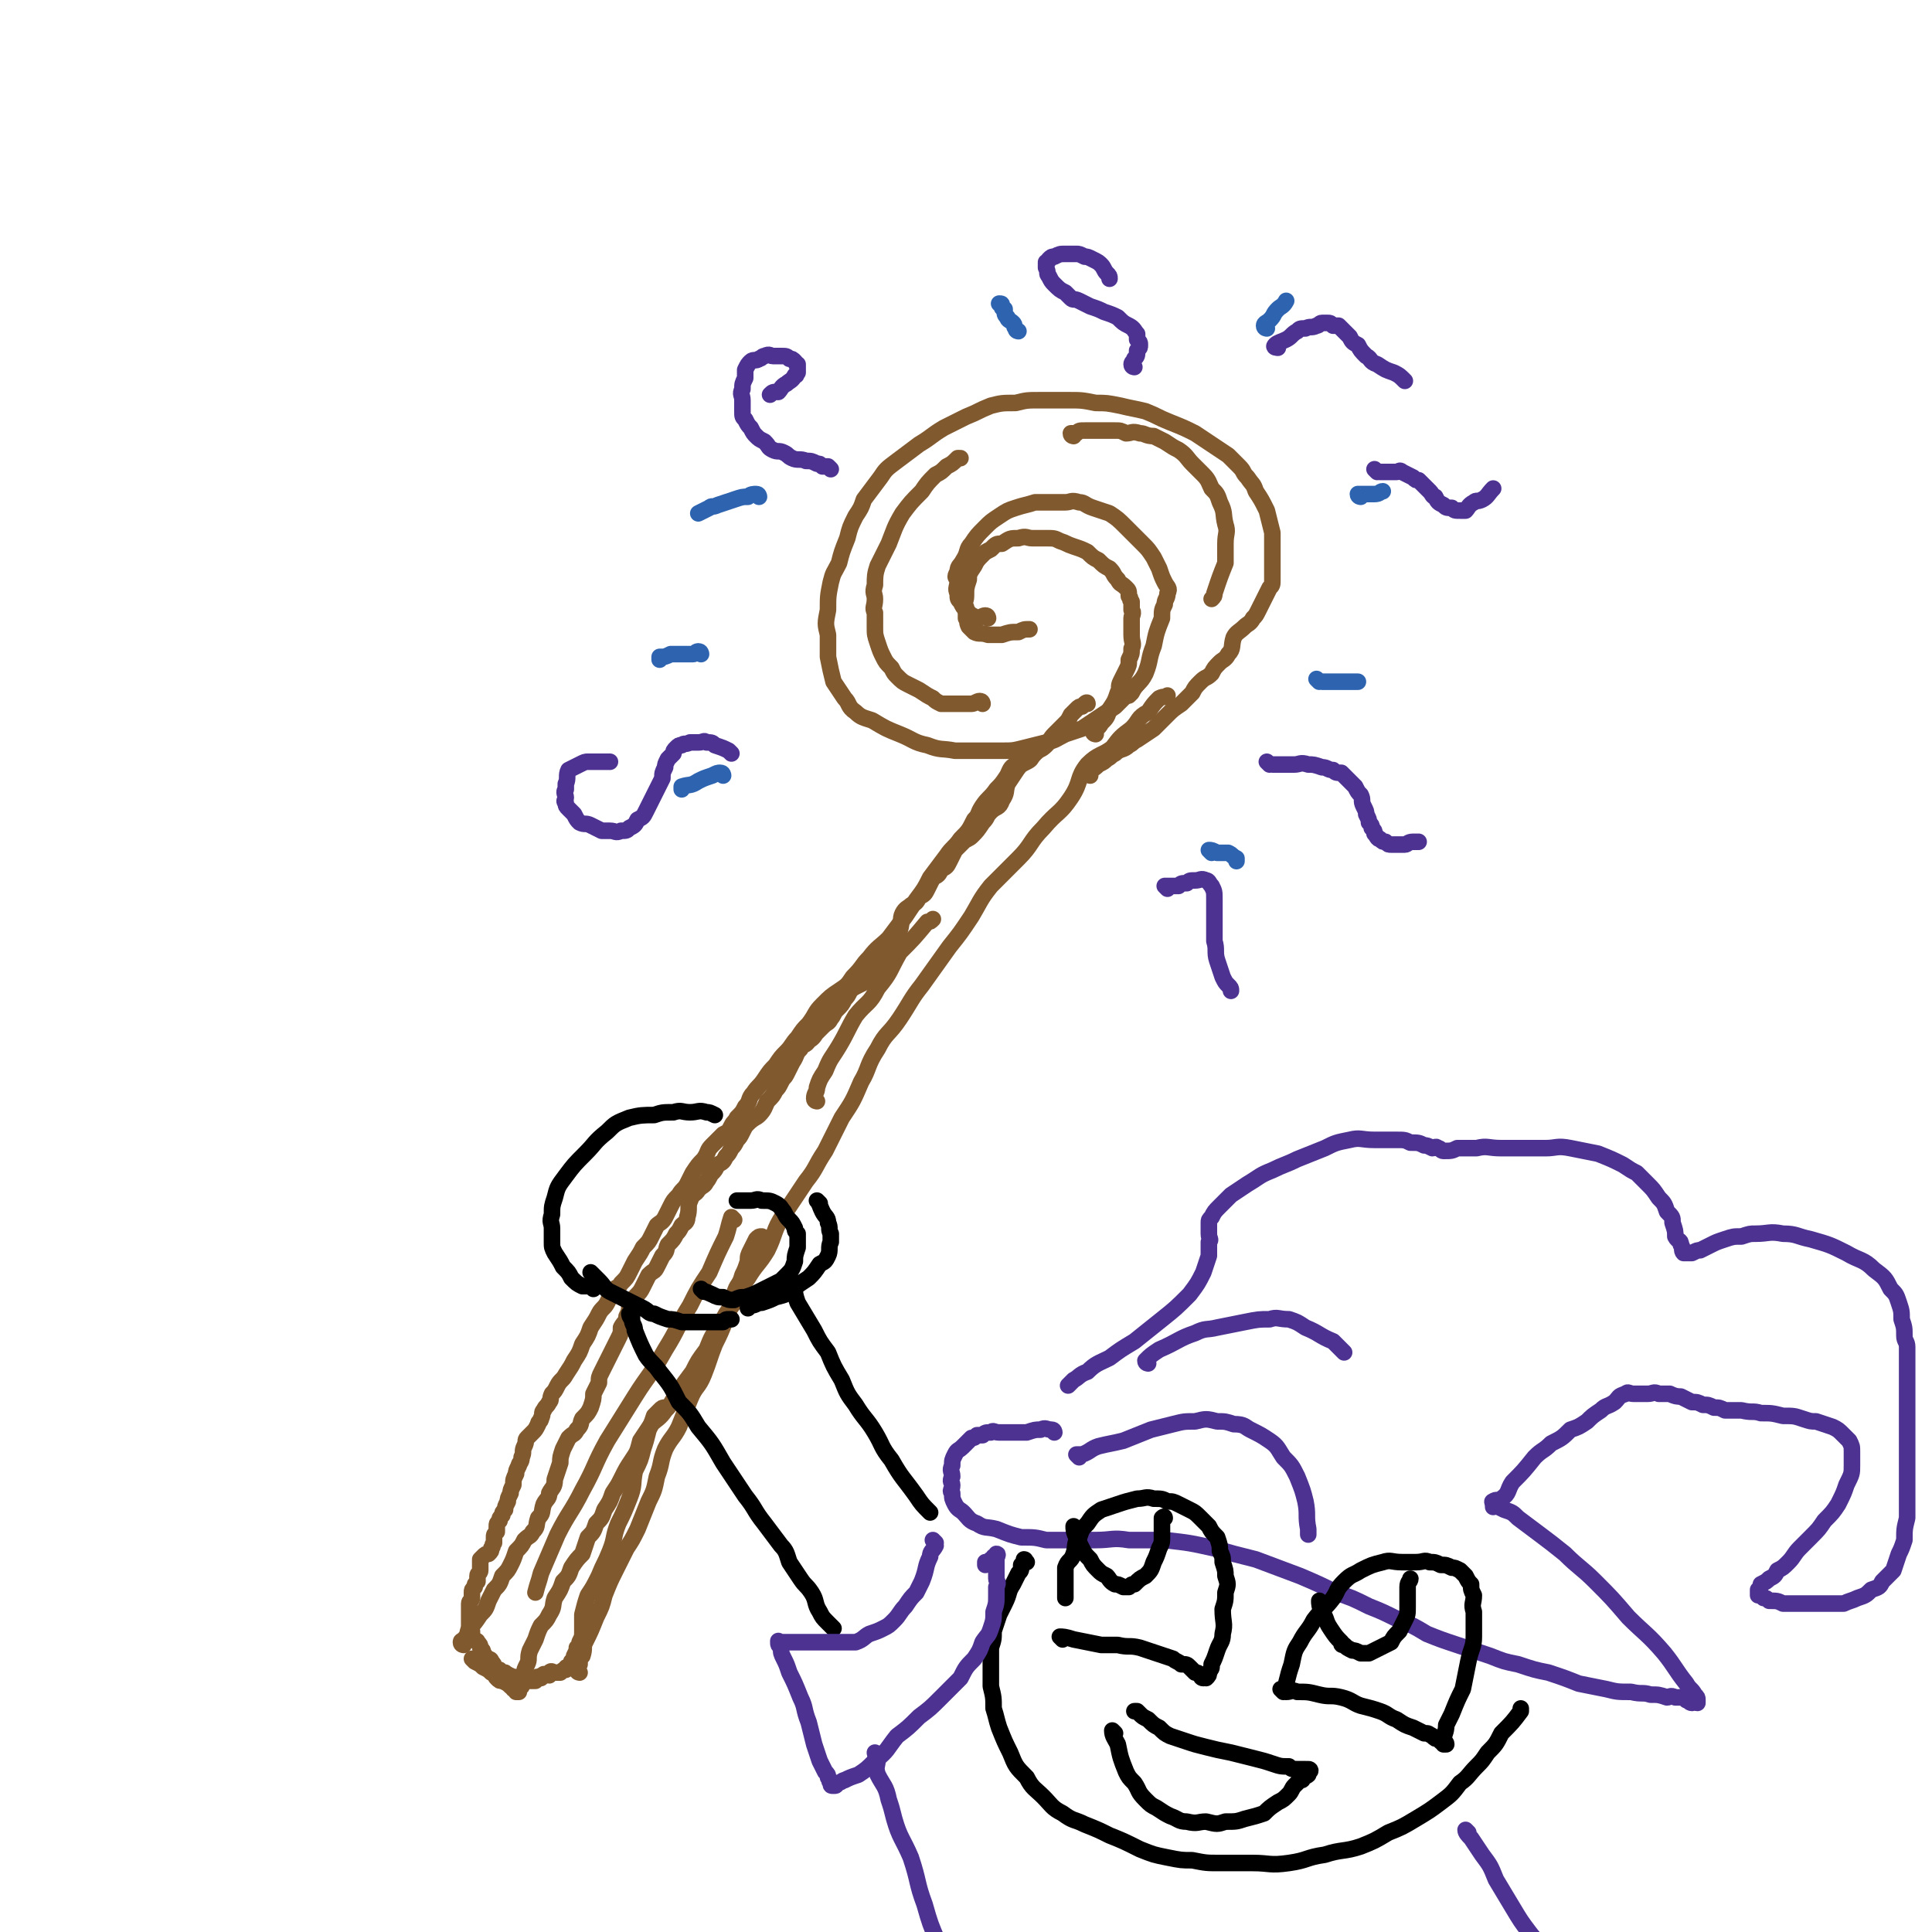 <svg viewBox='0 0 700 700' version='1.1' xmlns='http://www.w3.org/2000/svg' xmlns:xlink='http://www.w3.org/1999/xlink'><g fill='none' stroke='#81592F' stroke-width='6' stroke-linecap='round' stroke-linejoin='round'><path d='M172,602c0,0 -1,-1 -1,-1 0,0 0,0 1,1 2,1 2,1 3,2 2,1 2,1 3,2 2,1 1,1 2,2 1,1 1,1 2,1 2,1 2,1 3,2 1,0 0,0 1,1 0,0 0,0 1,0 0,0 0,1 0,1 0,0 0,0 1,0 0,-1 0,-1 1,-2 0,-1 -1,-1 0,-2 0,-2 0,-2 1,-3 0,-1 0,-1 1,-3 1,-2 0,-2 1,-5 1,-2 1,-2 2,-4 1,-3 1,-3 2,-5 2,-2 2,-2 3,-4 2,-3 1,-3 2,-6 2,-3 2,-3 3,-6 2,-2 2,-2 3,-5 2,-3 2,-3 4,-5 1,-3 1,-3 2,-6 2,-2 2,-2 3,-5 2,-2 2,-2 3,-5 2,-3 2,-3 3,-6 2,-3 2,-3 3,-5 2,-4 2,-4 4,-7 2,-3 2,-3 3,-7 2,-3 2,-3 4,-6 2,-2 3,-2 5,-5 3,-3 2,-3 5,-7 2,-3 2,-3 5,-7 2,-4 2,-4 5,-8 2,-5 2,-5 5,-9 2,-4 2,-4 5,-8 2,-5 2,-5 5,-9 3,-5 4,-5 7,-10 3,-6 2,-7 6,-13 4,-6 4,-6 8,-12 4,-5 3,-5 7,-11 3,-6 3,-6 6,-12 4,-6 4,-6 7,-13 3,-5 2,-6 6,-12 3,-6 4,-5 8,-11 4,-6 4,-7 8,-12 5,-7 5,-7 10,-14 4,-5 4,-5 8,-11 3,-5 3,-6 7,-11 5,-5 5,-5 10,-10 5,-5 4,-6 9,-11 5,-6 6,-5 10,-11 4,-6 2,-7 6,-12 4,-4 5,-3 9,-6 3,-4 3,-4 7,-7 3,-3 2,-4 6,-6 2,-3 2,-3 4,-5 2,-1 2,0 3,-1 '/><path d='M168,596c0,0 -1,0 -1,-1 0,-1 1,0 1,-1 2,-2 1,-2 2,-4 2,-2 2,-2 4,-5 2,-2 2,-2 3,-5 1,-2 1,-2 2,-4 2,-2 2,-2 3,-5 2,-2 2,-2 3,-4 1,-2 1,-2 2,-5 2,-2 2,-2 3,-4 2,-2 2,-1 3,-3 2,-2 1,-2 2,-5 2,-2 1,-2 2,-5 1,-2 2,-2 2,-4 1,-2 2,-2 2,-5 1,-3 1,-3 2,-6 0,-2 0,-2 1,-5 1,-2 1,-2 2,-4 2,-2 2,-1 3,-3 2,-2 1,-2 2,-4 2,-2 2,-2 3,-4 1,-3 1,-3 1,-5 1,-2 1,-2 2,-4 0,-2 0,-2 1,-4 1,-2 1,-2 2,-4 1,-2 1,-2 2,-4 1,-2 1,-2 2,-4 1,-2 1,-2 1,-4 1,-2 2,-2 2,-4 1,-2 1,-2 1,-4 1,-1 1,-1 2,-3 2,-2 2,-2 3,-4 1,-2 1,-2 2,-4 2,-2 2,-1 3,-3 1,-2 1,-2 2,-4 2,-2 1,-2 2,-4 2,-2 2,-2 3,-4 1,-1 1,-1 2,-3 1,-1 2,-1 2,-3 1,-3 0,-4 1,-6 1,-3 2,-2 3,-4 2,-2 2,-1 3,-3 1,-1 1,-2 2,-3 1,-1 1,-1 2,-3 2,-1 2,-1 3,-3 1,-1 1,-1 2,-3 1,-1 1,-1 2,-3 1,-1 1,-1 2,-3 1,-2 1,-2 2,-3 2,-2 3,-2 4,-3 2,-2 2,-3 3,-5 2,-2 2,-2 3,-4 1,-1 1,-1 2,-3 1,-2 1,-1 2,-3 1,-2 1,-2 2,-4 2,-3 1,-3 3,-5 1,-2 2,-1 3,-3 2,-1 2,-2 3,-3 1,-1 1,-1 2,-2 2,-2 2,-1 3,-3 1,-1 1,-2 2,-3 2,-2 2,-2 3,-4 1,-1 1,-1 2,-3 1,-1 1,-1 3,-2 2,-1 2,-1 4,-2 2,-1 1,-2 2,-4 1,-1 1,-1 2,-3 1,-2 1,-1 2,-3 1,-1 0,-2 1,-3 1,-1 1,-1 2,-2 1,-2 1,-2 2,-3 1,-3 0,-4 1,-6 1,-2 2,-2 3,-3 2,-1 2,-1 3,-3 2,-1 2,-1 3,-3 1,-2 1,-2 2,-4 2,-1 2,-1 3,-3 2,-1 2,-1 3,-3 1,-2 1,-2 2,-4 1,-1 1,-1 3,-3 1,-1 2,-1 3,-2 2,-2 2,-2 4,-5 2,-2 1,-2 3,-4 2,-2 3,-1 4,-4 2,-3 1,-3 2,-6 2,-3 2,-3 4,-6 1,-1 1,-1 3,-2 2,-1 1,-1 3,-3 2,-2 2,-1 4,-3 2,-2 1,-2 3,-4 2,-2 2,-2 4,-4 1,-1 1,-1 2,-3 1,-1 1,-1 2,-2 1,-1 1,-1 2,-1 1,-1 1,-1 1,-1 1,-1 1,0 1,0 '/><path d='M395,281c0,0 -1,0 -1,-1 1,-1 2,-1 4,-3 2,-1 2,-1 3,-2 2,-1 1,-1 3,-2 2,-2 3,-1 5,-3 2,-1 1,-1 3,-2 3,-2 3,-2 6,-4 2,-2 2,-2 5,-5 2,-2 2,-2 5,-4 2,-2 2,-2 4,-4 1,-2 1,-2 3,-4 2,-2 2,-1 4,-3 1,-2 1,-2 3,-4 1,-1 2,-1 3,-3 2,-2 1,-3 2,-6 1,-2 2,-2 4,-4 1,-1 2,-1 3,-3 1,-1 1,-1 2,-3 1,-2 1,-2 2,-4 1,-2 1,-2 2,-4 1,-1 1,-1 1,-3 0,-2 0,-2 0,-4 0,-2 0,-2 0,-4 0,-2 0,-2 0,-4 0,-3 0,-3 0,-5 -1,-4 -1,-4 -2,-8 -2,-4 -2,-4 -4,-7 -1,-3 -1,-2 -3,-5 -2,-2 -1,-2 -3,-4 -2,-2 -2,-2 -4,-4 -3,-2 -3,-2 -6,-4 -3,-2 -3,-2 -6,-4 -4,-2 -4,-2 -9,-4 -5,-2 -4,-2 -9,-4 -4,-1 -5,-1 -9,-2 -5,-1 -5,-1 -9,-1 -5,-1 -5,-1 -10,-1 -5,0 -5,0 -10,0 -5,0 -5,0 -9,1 -5,0 -5,0 -9,1 -5,2 -4,2 -9,4 -4,2 -4,2 -8,4 -5,3 -4,3 -9,6 -4,3 -4,3 -8,6 -4,3 -4,3 -6,6 -3,4 -3,4 -6,8 -1,3 -1,3 -3,6 -2,4 -2,4 -3,8 -2,5 -2,5 -3,9 -2,4 -2,3 -3,7 -1,5 -1,5 -1,10 -1,5 -1,5 0,9 0,4 0,4 0,8 1,5 1,5 2,9 2,3 2,3 4,6 2,2 1,3 4,5 2,2 3,2 6,3 5,3 5,3 10,5 5,2 5,3 10,4 5,2 5,1 10,2 4,0 4,0 7,0 5,0 5,0 10,0 4,0 4,0 8,-1 4,-1 4,-1 8,-2 4,-1 3,-1 7,-3 3,-1 3,-1 6,-2 3,-2 3,-2 6,-4 3,-2 3,-2 6,-4 3,-3 3,-3 6,-6 1,-1 1,-1 2,-2 '/><path d='M397,266c0,0 -1,0 -1,-1 1,-1 2,-1 3,-3 2,-2 2,-2 3,-5 2,-3 2,-3 3,-6 1,-2 0,-2 1,-4 1,-2 1,-2 2,-4 1,-2 1,-2 1,-4 1,-2 1,-2 1,-4 1,-2 0,-2 0,-5 0,-2 0,-2 0,-4 0,-1 0,-1 0,-2 0,-1 1,-2 0,-3 0,-1 0,-1 0,-3 -1,-1 0,-1 -1,-2 0,-2 0,-2 -1,-3 -2,-2 -2,-1 -3,-3 -2,-2 -1,-2 -3,-4 -2,-1 -2,-1 -4,-3 -2,-1 -2,-1 -4,-3 -2,-1 -2,-1 -5,-2 -3,-1 -2,-1 -5,-2 -2,-1 -2,-1 -5,-1 -2,0 -2,0 -5,0 -2,0 -2,-1 -5,0 -3,0 -3,0 -6,2 -2,0 -2,0 -4,2 -2,1 -2,1 -3,2 -2,2 -2,2 -3,4 -2,3 -2,3 -2,5 -1,3 -1,3 -1,6 0,2 -1,2 0,4 0,2 0,2 0,4 1,1 0,1 1,3 1,1 1,1 2,2 2,1 2,0 5,1 2,0 2,0 5,0 3,-1 3,-1 6,-1 2,-1 2,-1 4,-1 '/><path d='M358,224c0,0 0,-1 -1,-1 -1,0 -2,1 -3,1 -1,0 -1,-1 -2,-1 -1,-1 -1,-1 -2,-2 -1,-1 -1,-1 -2,-3 -1,-1 -1,-1 -1,-3 -1,-2 0,-2 0,-5 -1,-1 -1,-1 0,-3 0,-2 1,-2 2,-4 2,-3 1,-4 3,-6 2,-3 2,-3 5,-6 2,-2 2,-2 5,-4 3,-2 3,-2 6,-3 3,-1 4,-1 7,-2 3,0 3,0 6,0 2,0 2,0 5,0 2,0 2,-1 5,0 2,0 2,1 5,2 3,1 3,1 6,2 3,2 3,2 6,5 3,3 3,3 6,6 2,2 2,2 4,5 1,2 1,2 2,4 1,3 1,3 2,5 1,2 2,2 1,4 0,2 -1,2 -1,4 -1,2 -1,2 -1,5 -2,5 -2,5 -3,10 -2,5 -1,5 -3,10 -2,4 -3,3 -5,7 0,0 0,0 -1,1 '/></g>
<g fill='none' stroke='#4D3292' stroke-width='6' stroke-linecap='round' stroke-linejoin='round'><path d='M460,277c0,0 -1,-1 -1,-1 0,0 1,1 2,1 1,0 1,0 3,0 2,0 2,0 5,0 2,0 2,-1 5,0 2,0 2,0 5,1 2,0 2,1 4,1 1,1 1,1 3,1 1,1 1,1 2,2 2,2 2,2 3,3 1,2 1,2 2,3 1,2 0,2 1,4 1,2 1,2 1,3 1,2 1,2 1,3 1,1 1,1 1,2 1,1 1,1 1,2 1,1 1,2 2,2 1,1 1,1 2,1 1,1 1,1 2,1 1,0 1,0 2,0 1,0 1,0 3,0 1,0 1,-1 3,-1 1,0 1,0 2,0 '/><path d='M499,171c0,0 -1,-1 -1,-1 0,0 1,1 2,1 1,0 1,0 3,0 1,0 1,0 3,0 1,0 1,-1 2,0 2,1 2,1 4,2 1,1 1,1 2,1 1,1 1,1 2,2 1,1 1,1 2,2 1,1 1,2 2,2 1,2 1,2 3,3 1,1 1,1 3,1 1,1 1,1 3,1 1,0 1,0 2,0 1,-1 1,-2 3,-3 1,-1 1,0 3,-1 2,-1 2,-2 4,-4 0,0 0,0 0,0 '/><path d='M265,273c0,0 0,0 -1,-1 -2,-1 -2,-1 -5,-2 -1,-1 -1,-1 -3,-1 -1,-1 -1,0 -3,0 -2,0 -2,0 -3,0 -2,1 -2,0 -3,1 -1,0 -1,0 -2,1 -1,1 -1,1 -1,2 -1,1 -1,1 -2,2 -1,2 -1,2 -1,3 -1,2 -1,2 -1,4 -1,2 -1,2 -2,4 -1,2 -1,2 -2,4 -1,2 -1,2 -2,4 -1,2 -1,2 -3,3 -1,2 -1,2 -3,3 -1,1 -1,1 -3,1 -2,1 -2,0 -4,0 -1,0 -1,0 -3,0 -2,-1 -2,-1 -4,-2 -2,-1 -2,0 -4,-1 -1,-1 -1,-1 -2,-3 -1,-1 -1,-1 -2,-2 -1,-1 -1,-1 -1,-2 -1,-1 0,-1 0,-2 0,-1 -1,-2 0,-3 0,-1 0,-1 0,-2 1,-2 0,-3 1,-5 2,-1 2,-1 4,-2 2,-1 2,-1 3,-1 2,0 2,0 3,0 1,0 1,0 2,0 1,0 1,0 2,0 1,0 1,0 1,0 '/><path d='M301,170c0,0 0,0 -1,-1 -1,0 -1,0 -2,0 -1,-1 -1,-1 -2,-1 -2,-1 -2,-1 -4,-1 -2,-1 -3,0 -5,-1 -2,-1 -1,-1 -3,-2 -2,-1 -2,0 -4,-1 -2,-1 -1,-1 -3,-3 -2,-1 -2,-1 -3,-2 -1,-1 -1,-1 -2,-3 -1,-1 -1,-1 -2,-3 -1,-1 -1,-1 -1,-3 0,-2 0,-2 0,-4 0,-2 -1,-2 0,-4 0,-2 0,-2 1,-4 0,-1 0,-1 0,-3 1,-2 1,-2 2,-3 1,-1 2,0 3,-1 1,0 1,-1 2,-1 2,-1 2,0 3,0 2,0 2,0 3,0 2,0 2,0 3,1 1,0 1,0 2,1 1,1 0,1 1,1 0,1 0,2 0,3 -1,1 0,1 -1,1 -1,2 -2,2 -3,3 -2,1 -2,2 -3,3 -2,0 -2,0 -3,1 0,0 0,0 0,0 '/><path d='M411,133c0,0 -1,0 -1,-1 0,-1 1,-1 1,-2 1,-1 1,-1 1,-3 1,-1 1,-1 1,-2 0,-1 0,-1 -1,-2 0,-1 0,-1 0,-2 -1,-1 -1,-2 -3,-3 -2,-1 -2,-1 -4,-3 -2,-1 -2,-1 -5,-2 -2,-1 -2,-1 -5,-2 -2,-1 -2,-1 -4,-2 -2,-1 -2,0 -3,-1 -1,-1 -1,-1 -2,-2 -2,-1 -2,-1 -4,-3 -1,-1 -1,-1 -2,-3 -1,-1 0,-1 -1,-3 0,-1 0,-1 0,-2 1,0 1,-1 1,-1 1,-1 1,-1 2,-1 2,-1 2,-1 4,-1 2,0 2,0 4,0 1,0 1,0 3,1 1,0 1,0 3,1 2,1 2,1 3,2 1,1 1,2 2,3 1,1 1,1 1,2 '/><path d='M463,126c0,0 -2,0 -1,-1 1,-1 2,-1 4,-2 2,-1 2,-2 4,-3 1,-1 1,-1 3,-1 2,-1 2,0 4,-1 1,0 1,-1 2,-1 1,0 1,0 2,0 1,0 1,0 2,1 1,0 1,0 2,0 2,2 2,2 4,4 1,2 1,2 3,3 1,2 1,2 3,4 2,1 1,2 4,3 3,2 3,2 6,3 2,1 2,1 4,3 '/><path d='M423,322c0,0 -1,-1 -1,-1 0,0 1,0 2,0 1,0 1,0 3,0 1,-1 1,-1 3,-1 1,-1 1,-1 3,-1 2,0 2,-1 4,0 1,0 1,1 2,2 1,2 1,2 1,5 0,3 0,3 0,7 0,4 0,4 0,8 1,3 0,4 1,7 1,3 1,3 2,6 1,2 1,2 2,3 1,1 1,1 1,2 '/></g>
<g fill='none' stroke='#2D63AF' stroke-width='6' stroke-linecap='round' stroke-linejoin='round'><path d='M439,309c0,0 -1,-1 -1,-1 1,0 1,0 3,1 2,0 2,0 4,0 2,1 1,1 3,2 0,1 0,1 0,1 '/><path d='M478,247c0,0 -1,-1 -1,-1 0,0 1,1 2,1 1,0 1,0 3,0 2,0 2,0 4,0 2,0 2,0 5,0 1,0 1,0 1,0 '/><path d='M493,180c0,0 -1,0 -1,-1 0,0 1,0 2,0 2,0 2,0 4,0 2,0 2,-1 3,-1 '/><path d='M459,119c0,0 -1,0 -1,-1 0,-1 1,-1 2,-2 2,-2 1,-2 3,-4 1,-1 2,-1 3,-3 0,0 0,0 0,0 '/><path d='M369,120c0,0 -1,0 -1,-1 -1,-1 0,-1 -1,-2 -1,-1 -2,-1 -2,-2 -1,-1 -1,-1 -1,-3 -1,-1 -1,0 -1,-1 0,-1 0,-1 -1,-1 '/><path d='M275,180c0,0 0,-1 -1,-1 -1,0 -2,0 -3,1 -2,0 -2,0 -5,1 -3,1 -3,1 -6,2 -2,1 -2,0 -3,1 -2,1 -2,1 -4,2 0,0 0,0 0,0 '/><path d='M254,237c0,0 0,-1 -1,-1 -1,0 -1,1 -2,1 -1,0 -1,0 -3,0 -1,0 -1,0 -2,0 -2,0 -2,0 -3,0 -2,1 -2,1 -4,1 0,1 0,1 0,1 '/><path d='M262,281c0,0 0,-1 -1,-1 -1,0 -1,0 -3,1 -3,1 -3,1 -5,2 -3,2 -3,1 -6,2 0,1 0,1 0,1 '/></g>
<g fill='none' stroke='#81592F' stroke-width='6' stroke-linecap='round' stroke-linejoin='round'><path d='M369,278c0,0 -1,-1 -1,-1 -2,1 -2,2 -3,4 -2,3 -2,3 -4,5 -2,3 -3,3 -5,6 -2,3 -1,3 -3,5 -2,4 -2,4 -5,7 -2,3 -3,3 -5,6 -3,4 -3,4 -6,8 -2,4 -2,4 -5,8 -2,3 -2,3 -4,6 -3,4 -3,4 -6,8 -3,3 -4,3 -7,7 -3,3 -2,3 -6,7 -2,3 -2,3 -5,5 -3,2 -3,2 -6,5 -3,3 -2,3 -5,7 -2,2 -2,2 -4,5 -2,2 -2,3 -4,5 -2,2 -2,2 -4,5 -2,2 -2,2 -4,5 -2,3 -2,2 -4,5 -2,2 -1,3 -3,5 -1,2 -1,2 -3,4 -1,2 -1,1 -2,3 -1,2 -1,2 -3,3 -2,2 -2,2 -4,4 -2,2 -1,2 -3,5 -2,2 -2,2 -4,5 -1,2 -1,2 -2,4 -1,2 -2,2 -3,4 -2,2 -2,2 -3,4 -1,2 -1,2 -2,4 -1,2 -2,2 -3,3 -1,2 -1,2 -2,4 -1,2 -1,2 -3,4 -1,2 -1,2 -3,5 -1,2 -1,2 -2,4 -1,2 -1,2 -3,4 -1,2 -2,1 -3,3 -1,2 -1,2 -2,4 -1,2 -2,2 -3,4 -1,2 -1,2 -3,5 -1,3 -1,3 -3,6 -1,3 -1,3 -3,6 -1,2 -1,2 -3,5 -1,2 -2,2 -3,4 -1,2 -1,2 -2,3 -1,2 0,2 -1,3 -1,2 -1,1 -2,3 -1,1 0,1 -1,3 0,1 -1,1 -1,2 -1,2 -1,2 -2,3 -1,1 -1,1 -2,2 -1,1 0,1 -1,3 -1,2 0,2 -1,4 0,2 -1,2 -1,3 -1,2 -1,2 -1,3 -1,2 -1,2 -1,4 -1,2 -1,2 -1,3 -1,2 -1,2 -1,3 -1,2 -1,2 -1,3 -1,1 -1,1 -1,2 -1,1 -1,1 -1,2 -1,1 -1,1 -1,2 0,1 0,1 0,2 -1,1 -1,1 -1,2 0,1 0,1 0,2 -1,1 0,1 -1,2 0,1 0,1 -1,2 -1,0 -1,0 -2,1 0,0 0,0 -1,1 0,1 0,1 0,2 0,1 0,1 0,2 0,1 -1,1 -1,2 0,1 0,1 0,2 -1,1 -1,1 -1,2 -1,1 -1,1 -1,2 0,1 0,1 0,2 0,1 -1,1 -1,2 0,0 0,0 0,1 0,1 0,1 0,2 0,1 0,1 0,1 0,1 0,1 0,2 0,1 0,1 0,2 1,1 0,1 1,2 0,2 0,2 1,3 0,1 1,0 1,1 1,1 1,1 1,2 1,1 1,1 1,2 1,1 1,1 1,2 1,0 2,0 2,1 1,1 1,1 1,2 1,1 2,1 2,1 1,1 1,1 2,1 0,1 1,0 1,1 1,0 1,0 1,1 1,0 1,-1 2,0 1,0 0,1 1,1 1,0 1,0 1,0 1,-1 1,0 2,0 0,0 0,0 1,0 0,0 0,0 0,0 0,0 0,0 1,0 0,0 1,0 1,0 0,-1 0,-1 0,-1 1,-1 1,0 2,0 0,-1 0,-1 1,-1 0,-1 0,0 1,0 0,-1 0,0 1,0 0,-1 0,-1 0,-1 1,-1 1,0 2,0 0,0 0,0 1,0 1,0 1,0 1,0 1,-1 1,-1 2,-1 0,-1 0,-1 1,-1 1,-1 1,-1 1,-2 1,-1 1,-1 1,-2 1,-2 1,-2 1,-3 1,-1 1,-1 1,-2 1,-2 1,-2 1,-4 0,-3 0,-3 0,-6 1,-4 1,-4 2,-7 2,-3 2,-3 4,-7 2,-5 2,-4 4,-9 2,-5 1,-5 3,-10 2,-4 2,-4 4,-9 2,-5 1,-5 2,-10 2,-4 2,-4 3,-8 1,-3 1,-3 2,-7 1,-2 1,-2 2,-5 1,-1 1,-1 2,-2 1,-1 1,-1 2,-1 '/><path d='M210,606c0,0 -1,0 -1,-1 0,-1 0,-1 1,-2 0,-2 0,-2 1,-3 1,-3 0,-3 1,-5 2,-4 2,-4 4,-9 2,-4 2,-4 3,-8 2,-5 2,-5 4,-9 2,-4 2,-4 4,-8 2,-3 2,-3 4,-7 2,-5 2,-5 4,-10 2,-4 2,-4 3,-9 2,-5 1,-5 3,-10 2,-4 3,-4 5,-8 2,-5 2,-5 4,-10 2,-5 3,-4 5,-9 2,-5 2,-6 4,-11 2,-4 2,-4 4,-9 2,-4 1,-5 3,-9 1,-4 2,-3 3,-7 1,-2 1,-2 2,-5 0,-2 0,-2 1,-4 1,-2 1,-2 2,-4 1,-1 1,-1 2,-1 '/><path d='M266,442c0,0 -1,-1 -1,-1 -1,3 -1,4 -2,7 -3,6 -3,6 -6,13 -4,6 -4,6 -7,12 -5,8 -4,8 -9,16 -5,9 -6,9 -11,17 -5,8 -5,8 -10,16 -5,9 -4,9 -9,18 -4,8 -5,8 -9,16 -3,7 -3,7 -6,14 -1,4 -1,3 -2,7 '/><path d='M296,399c0,0 -1,0 -1,-1 0,-2 1,-2 1,-4 1,-3 1,-3 3,-6 2,-5 2,-4 5,-9 3,-5 3,-6 6,-11 4,-5 5,-4 8,-10 5,-6 4,-6 8,-13 5,-5 5,-5 10,-11 1,0 1,0 2,-1 '/><path d='M356,255c0,0 0,-1 -1,-1 -1,0 -2,1 -3,1 -2,0 -2,0 -3,0 -1,0 -1,0 -3,0 -3,0 -3,0 -5,0 -2,-1 -2,-1 -3,-2 -2,-1 -2,-1 -5,-3 -2,-1 -2,-1 -4,-2 -2,-1 -2,-1 -4,-3 -1,-1 -1,-1 -2,-3 -2,-2 -2,-2 -3,-4 -1,-2 -1,-2 -2,-5 -1,-3 -1,-3 -1,-6 0,-3 0,-3 0,-5 -1,-2 0,-2 0,-5 0,-2 -1,-2 0,-5 0,-3 0,-4 1,-7 2,-4 2,-4 4,-8 2,-5 2,-6 5,-11 3,-4 3,-4 7,-8 2,-3 2,-3 5,-6 2,-1 2,-1 4,-3 2,-1 2,-1 4,-3 0,0 0,0 1,0 '/><path d='M389,158c0,0 -1,0 -1,-1 0,0 1,0 2,0 1,-1 1,-1 3,-1 2,0 2,0 4,0 3,0 3,0 7,0 2,0 2,0 4,1 2,0 2,-1 5,0 2,0 2,1 5,1 2,1 2,1 4,2 3,2 3,2 5,3 3,2 3,3 5,5 2,2 2,2 4,4 2,2 2,3 3,5 2,2 2,2 3,5 2,4 1,4 2,8 1,3 0,3 0,7 0,3 0,3 0,7 -2,5 -2,5 -4,11 0,1 0,1 -1,2 '/></g>
<g fill='none' stroke='#4D3292' stroke-width='6' stroke-linecap='round' stroke-linejoin='round'><path d='M382,519c0,0 0,-1 -1,-1 -2,0 -2,-1 -4,0 -2,0 -2,0 -5,1 -2,0 -2,0 -5,0 -3,0 -3,0 -5,0 -2,0 -2,-1 -3,0 -2,0 -2,0 -3,1 -1,0 -1,0 -2,0 -1,1 -1,1 -2,1 -2,2 -2,2 -3,3 -2,2 -2,1 -3,3 -1,2 -1,2 -1,4 -1,2 0,2 0,4 -1,2 0,2 0,3 0,2 -1,2 0,3 0,2 0,2 1,4 1,2 2,2 3,3 2,2 2,3 5,4 3,2 3,1 7,2 5,2 5,2 9,3 5,0 5,0 9,1 4,0 4,0 9,0 4,0 4,0 9,0 6,0 6,-1 12,0 6,0 6,0 13,0 9,1 9,1 18,3 7,2 7,2 15,4 8,3 8,3 16,6 7,3 7,3 13,6 6,2 6,2 12,5 5,2 5,2 11,5 5,2 5,2 10,5 5,2 5,2 11,4 6,2 6,2 12,4 5,2 5,2 10,3 6,2 6,2 11,3 6,2 6,2 11,4 5,1 5,1 10,2 4,1 4,1 9,1 4,1 4,0 7,1 3,0 3,0 6,1 1,0 1,-1 3,0 1,0 1,0 2,0 1,0 1,0 2,1 1,0 1,1 2,1 0,0 0,0 0,0 1,-1 1,0 2,0 0,0 0,0 0,0 0,-1 0,-1 0,-1 0,-1 0,-1 -1,-2 -1,-2 -2,-2 -3,-4 -4,-5 -4,-6 -8,-11 -6,-7 -7,-7 -13,-13 -6,-7 -6,-7 -12,-13 -5,-5 -6,-5 -11,-10 -5,-4 -5,-4 -9,-7 -4,-3 -4,-3 -8,-6 -2,-2 -2,-2 -5,-3 -2,-1 -2,-1 -4,-2 0,0 0,0 0,1 '/><path d='M542,545c0,0 -2,-1 -1,-1 1,-1 2,0 3,-1 3,-2 2,-3 4,-6 4,-4 4,-4 8,-9 3,-3 3,-2 6,-5 4,-2 4,-2 7,-5 3,-1 3,-1 6,-3 2,-2 2,-2 5,-4 2,-2 2,-1 5,-3 2,-2 1,-2 4,-3 1,-1 1,0 3,0 2,0 2,0 5,0 2,0 2,-1 4,0 2,0 2,0 4,0 2,1 3,1 4,1 2,1 2,1 4,2 2,0 2,0 4,1 2,0 2,0 4,1 2,0 2,0 4,1 3,0 3,0 6,0 4,1 4,0 7,1 4,0 4,0 8,1 4,0 4,0 7,1 3,1 3,1 5,1 3,1 3,1 6,2 2,1 2,1 4,3 1,1 1,1 2,2 1,2 1,2 1,4 0,2 0,2 0,5 0,3 0,3 -2,7 -1,3 -1,3 -3,7 -2,3 -2,3 -5,6 -2,3 -2,3 -5,6 -2,2 -2,2 -4,4 -2,2 -2,3 -4,5 -2,2 -2,2 -4,3 -1,2 -1,2 -3,3 -1,1 -1,1 -3,2 0,1 0,1 -1,2 0,0 0,0 0,0 0,1 0,1 0,1 0,0 0,0 0,1 1,0 1,0 2,1 1,0 1,0 2,1 3,0 3,0 5,1 3,0 3,0 6,0 4,0 4,0 8,0 4,0 4,0 8,0 2,-1 3,-1 5,-2 3,-1 3,-1 5,-3 3,-1 3,-1 4,-3 2,-2 2,-2 4,-4 1,-3 1,-3 2,-6 1,-2 1,-2 2,-5 0,-4 0,-4 1,-8 0,-3 0,-3 0,-7 0,-5 0,-5 0,-9 0,-4 0,-4 0,-8 0,-4 0,-4 0,-8 0,-3 0,-3 0,-6 0,-3 0,-3 0,-6 0,-2 0,-2 0,-5 0,-2 0,-2 0,-4 0,-1 0,-1 0,-2 0,-1 0,-1 0,-2 0,-1 0,-1 0,-2 0,-1 0,-1 0,-3 0,-2 -1,-2 -1,-4 0,-3 0,-3 -1,-6 0,-3 0,-3 -1,-6 -1,-3 -1,-3 -3,-5 -2,-4 -2,-4 -6,-7 -4,-4 -5,-3 -10,-6 -6,-3 -6,-3 -13,-5 -5,-1 -5,-2 -10,-2 -5,-1 -5,0 -10,0 -2,0 -2,0 -5,1 -3,0 -3,0 -6,1 -3,1 -3,1 -5,2 -2,1 -2,1 -4,2 -1,0 -1,0 -3,1 -1,0 -1,0 -2,0 0,0 -1,0 -1,0 -1,-1 0,-2 -1,-3 0,-2 -1,-1 -2,-3 0,-2 0,-2 -1,-5 0,-2 0,-2 -2,-4 -1,-3 -1,-3 -3,-5 -2,-3 -2,-3 -4,-5 -2,-2 -2,-2 -4,-4 -2,-1 -2,-1 -5,-3 -4,-2 -4,-2 -9,-4 -5,-1 -5,-1 -10,-2 -5,-1 -5,0 -9,0 -4,0 -4,0 -8,0 -4,0 -4,0 -8,0 -5,0 -5,-1 -9,0 -4,0 -4,0 -7,0 -2,1 -2,1 -5,1 -1,0 -1,-1 -2,-1 -1,-1 -1,0 -2,0 -2,-1 -2,-1 -3,-1 -2,-1 -2,-1 -5,-1 -2,-1 -2,-1 -5,-1 -4,0 -4,0 -8,0 -5,0 -5,-1 -9,0 -5,1 -5,1 -9,3 -5,2 -5,2 -10,4 -4,2 -5,2 -9,4 -5,2 -4,2 -9,5 -3,2 -3,2 -6,4 -2,2 -2,2 -4,4 -2,2 -2,2 -3,4 -1,1 -1,1 -1,2 0,1 0,1 0,2 0,1 0,1 0,2 0,2 1,2 0,3 0,3 0,3 0,5 -1,3 -1,3 -2,6 -2,4 -2,4 -5,8 -5,5 -5,5 -10,9 -5,4 -5,4 -10,8 -5,3 -5,3 -9,6 -4,2 -5,2 -8,5 -3,1 -3,2 -5,3 -1,1 -1,1 -2,2 '/><path d='M391,528c0,0 -1,-1 -1,-1 0,0 1,0 2,0 3,-1 3,-2 6,-3 4,-1 5,-1 9,-2 5,-2 5,-2 10,-4 4,-1 4,-1 8,-2 4,-1 4,-1 8,-1 4,-1 4,-1 8,0 3,0 3,0 6,1 4,0 4,1 6,2 4,2 4,2 7,4 3,2 3,3 5,6 3,3 3,3 5,7 2,5 2,5 3,9 1,5 0,5 1,10 0,1 0,1 0,2 '/><path d='M416,494c0,0 -1,0 -1,-1 2,-2 2,-2 5,-4 7,-3 7,-4 13,-6 4,-2 4,-1 8,-2 5,-1 5,-1 10,-2 5,-1 5,-1 9,-1 3,-1 3,0 7,0 3,1 3,1 6,3 5,2 5,3 10,5 2,2 2,2 4,4 '/></g>
<g fill='none' stroke='#000000' stroke-width='6' stroke-linecap='round' stroke-linejoin='round'><path d='M372,566c0,0 -1,-1 -1,-1 0,0 1,0 0,1 0,0 0,0 -1,1 0,2 0,2 -1,3 -1,2 -1,2 -2,4 -2,3 -1,3 -3,7 -1,2 -1,2 -2,4 -1,3 -1,3 -2,6 0,3 0,3 -1,6 0,3 0,3 0,7 0,3 0,3 0,7 1,4 1,4 1,8 1,3 1,4 2,7 2,5 2,5 4,9 2,5 2,5 6,9 2,4 3,4 6,7 3,3 3,4 7,6 4,3 4,2 8,4 5,2 5,2 9,4 5,2 5,2 11,5 5,2 5,2 10,3 5,1 5,1 9,1 5,1 5,1 10,1 6,0 6,0 12,0 6,0 6,1 13,0 7,-1 6,-2 13,-3 6,-2 7,-1 13,-3 5,-2 5,-2 10,-5 5,-2 5,-2 10,-5 5,-3 5,-3 9,-6 4,-3 4,-3 7,-7 3,-2 3,-3 6,-6 2,-2 2,-2 4,-5 3,-3 3,-3 5,-7 4,-4 4,-4 7,-8 0,-1 0,-1 0,-1 '/><path d='M385,594c0,0 -1,-1 -1,-1 1,0 2,0 5,1 5,1 5,1 10,2 3,0 3,0 6,0 4,1 4,0 8,1 3,1 3,1 6,2 3,1 3,1 6,2 1,1 2,1 3,2 2,0 2,0 3,1 1,1 1,1 2,2 1,0 1,0 2,1 0,0 0,1 1,1 0,0 0,0 0,0 1,-1 1,0 1,0 1,-1 1,-1 1,-2 1,-2 1,-1 1,-3 1,-2 1,-2 2,-5 1,-3 2,-3 2,-6 1,-4 0,-4 0,-9 1,-3 1,-3 1,-6 1,-3 1,-3 0,-6 0,-2 0,-2 -1,-5 0,-2 0,-2 -1,-4 0,-2 0,-2 -1,-5 -2,-2 -2,-2 -3,-4 -2,-2 -2,-2 -3,-3 -2,-2 -2,-2 -4,-3 -2,-1 -2,-1 -4,-2 -2,-1 -2,-1 -4,-1 -2,-1 -2,-1 -5,-1 -3,-1 -3,0 -6,0 -4,1 -4,1 -7,2 -3,1 -3,1 -6,2 -3,2 -3,2 -5,5 -2,2 -2,2 -3,5 -2,2 -1,3 -2,6 -1,3 -2,2 -3,5 0,5 0,5 0,9 0,1 0,1 0,2 '/><path d='M465,613c0,0 -1,-1 -1,-1 0,0 1,0 2,1 2,0 2,-1 4,0 4,0 4,0 8,1 4,1 4,0 8,1 4,1 4,2 7,3 4,1 4,1 7,2 3,1 3,2 6,3 3,2 3,2 6,3 2,1 2,1 4,2 2,0 1,0 3,1 1,1 1,1 2,1 1,0 1,0 1,1 0,0 0,0 0,0 1,1 1,0 1,1 0,0 1,0 1,0 0,-1 -1,-1 -1,-1 0,-3 1,-3 1,-6 1,-2 1,-2 2,-4 2,-5 2,-5 4,-9 1,-5 1,-5 2,-10 1,-5 2,-5 2,-9 0,-5 0,-5 0,-9 -1,-3 0,-3 0,-6 -1,-2 -1,-2 -1,-4 -1,-1 -1,-1 -2,-3 -1,-1 -1,-1 -2,-2 -2,-1 -2,-1 -3,-1 -2,-1 -2,-1 -4,-1 -2,-1 -2,-1 -4,-1 -2,-1 -2,0 -5,0 -3,0 -3,0 -5,0 -4,0 -4,-1 -7,0 -4,1 -4,1 -8,3 -3,2 -3,1 -6,4 -3,3 -2,3 -4,6 -3,4 -4,4 -7,8 -2,4 -3,4 -5,8 -2,3 -2,3 -3,8 -1,3 -1,3 -2,7 0,1 0,1 0,3 '/><path d='M390,554c0,0 -1,-1 -1,-1 0,1 0,2 1,4 1,2 1,2 2,4 1,2 1,2 3,4 1,2 1,2 3,4 1,1 1,1 3,2 1,1 1,2 3,3 1,0 1,0 3,1 1,0 1,0 2,0 1,-1 1,-1 2,-1 2,-2 2,-2 4,-3 2,-2 2,-2 3,-5 1,-2 1,-2 2,-5 1,-2 1,-2 1,-4 0,-2 0,-2 0,-4 0,-1 0,-1 0,-2 0,-1 0,-1 0,-1 1,-1 1,0 1,0 '/><path d='M479,581c0,0 -1,-1 -1,-1 0,1 0,2 1,4 2,3 1,3 3,6 2,3 2,3 4,5 0,1 0,1 1,1 1,1 1,1 3,2 1,0 1,0 3,1 1,0 1,0 3,0 2,-1 2,-1 4,-2 2,-1 2,-1 4,-2 1,-2 1,-2 3,-4 1,-2 1,-2 2,-4 1,-2 1,-2 1,-5 0,-2 0,-2 0,-4 0,-2 0,-2 0,-3 0,-2 1,-2 1,-3 0,0 0,0 0,0 '/><path d='M404,628c0,0 -1,-1 -1,-1 0,2 1,3 2,5 1,5 1,5 3,10 1,2 1,2 3,4 2,3 1,3 4,6 2,2 2,2 4,3 3,2 3,2 5,3 3,1 3,2 6,2 4,1 4,0 7,0 4,1 4,1 7,0 4,0 4,0 7,-1 4,-1 4,-1 7,-2 2,-2 2,-2 5,-4 2,-1 2,-1 4,-3 1,-1 1,-2 2,-3 1,-1 1,-1 2,-2 1,0 1,0 1,-1 0,0 0,-1 0,-1 1,0 1,1 2,0 0,0 -1,0 -1,-1 0,0 1,0 1,0 1,0 1,-1 0,-1 0,0 0,1 -1,0 -1,0 -2,0 -3,0 -2,0 -2,0 -3,-1 -3,0 -3,0 -6,-1 -3,-1 -3,-1 -7,-2 -4,-1 -4,-1 -8,-2 -5,-1 -5,-1 -9,-2 -4,-1 -4,-1 -7,-2 -3,-1 -3,-1 -6,-2 -2,-1 -2,-1 -4,-3 -2,-1 -2,-1 -4,-3 -2,-1 -2,-1 -3,-2 -1,-1 -1,-1 -1,-1 -1,0 -1,0 -1,0 '/><path d='M215,467c0,0 0,-1 -1,-1 -1,0 -1,0 -3,0 -2,-1 -2,-1 -4,-3 -1,-2 -1,-2 -3,-4 -1,-2 -1,-2 -3,-5 -1,-2 -1,-2 -1,-4 0,-2 0,-2 0,-5 0,-2 -1,-2 0,-5 0,-3 0,-3 1,-6 1,-4 1,-4 4,-8 3,-4 3,-4 7,-8 4,-4 3,-4 8,-8 3,-3 3,-3 8,-5 4,-1 5,-1 9,-1 3,-1 3,-1 7,-1 3,-1 3,0 6,0 3,0 3,-1 6,0 1,0 1,0 3,1 '/><path d='M297,436c0,0 -1,-1 -1,-1 1,1 1,2 2,4 1,2 2,2 2,4 1,2 0,2 1,4 0,2 0,2 0,3 -1,2 0,3 -1,5 -1,2 -1,2 -3,3 -2,3 -2,3 -4,5 -3,2 -3,2 -6,4 -2,2 -2,2 -6,3 -2,1 -2,1 -5,2 -2,0 -2,1 -4,1 -1,1 -1,0 -1,1 '/><path d='M215,462c0,0 -1,-1 -1,-1 1,1 2,2 3,3 2,2 2,3 4,4 4,2 4,2 8,4 2,1 2,1 4,2 2,1 2,2 4,2 2,1 2,1 5,2 2,0 2,0 5,1 1,0 1,0 3,0 2,0 2,0 4,0 2,0 2,0 3,0 2,0 2,0 3,0 1,0 1,0 2,0 1,-1 1,-1 2,-1 1,0 0,0 1,0 '/><path d='M255,468c0,0 -1,-1 -1,-1 1,1 2,1 4,2 2,1 2,1 4,1 2,1 2,1 4,1 2,-1 2,-1 4,-1 3,-1 3,-1 5,-2 2,-1 2,-1 4,-2 2,-1 2,-1 4,-2 1,-1 1,-1 2,-2 2,-2 2,-2 3,-5 0,-2 0,-2 1,-5 0,-2 0,-2 0,-5 -1,-1 -1,-1 -1,-2 -1,-2 -1,-2 -2,-3 -1,-1 -1,-1 -2,-3 -1,-1 -1,-2 -3,-3 -2,-1 -2,-1 -5,-1 -2,-1 -2,0 -4,0 -2,0 -2,0 -4,0 -1,0 -1,0 -1,0 '/><path d='M229,477c0,0 -1,-1 -1,-1 0,0 0,1 1,2 0,2 1,2 1,4 2,5 2,5 4,9 2,3 3,3 5,6 4,5 4,5 7,11 4,4 4,4 7,9 5,6 5,6 9,13 4,6 4,6 8,12 4,5 3,5 7,10 3,4 3,4 6,8 2,2 2,3 3,6 2,3 2,3 4,6 2,3 2,2 4,5 2,3 1,4 3,7 1,2 1,2 3,4 1,1 1,1 2,2 '/><path d='M288,465c0,0 -1,-1 -1,-1 0,0 0,1 1,2 0,3 0,3 1,6 3,5 3,5 6,10 2,4 2,4 5,8 2,5 2,5 5,10 2,5 2,5 5,9 3,5 4,5 7,10 3,5 2,5 6,10 4,7 4,6 9,13 2,3 2,3 5,6 '/></g>
<g fill='none' stroke='#4D3292' stroke-width='6' stroke-linecap='round' stroke-linejoin='round'><path d='M339,559c0,0 -1,-1 -1,-1 0,0 1,1 1,2 -1,2 -2,2 -2,4 -2,4 -1,4 -3,9 -1,2 -1,2 -2,4 -2,2 -2,2 -4,5 -2,2 -2,3 -4,5 -2,2 -2,2 -4,3 -2,1 -2,1 -5,2 -2,1 -2,2 -5,3 -3,0 -3,0 -6,0 -4,0 -4,0 -7,0 -2,0 -2,0 -4,0 -3,0 -3,0 -5,0 -1,0 -1,0 -3,0 -1,0 -1,0 -2,0 0,0 0,0 -1,0 0,0 0,-1 0,0 0,1 0,1 1,2 0,2 0,2 1,4 1,2 1,2 2,5 2,4 2,4 4,9 2,4 1,4 3,9 1,4 1,4 2,8 1,3 1,3 2,6 1,2 1,2 2,4 1,1 1,1 1,2 1,1 0,1 1,2 0,1 0,1 1,1 1,0 1,0 1,-1 2,0 2,-1 3,-1 2,-1 2,-1 5,-2 3,-2 3,-2 6,-5 5,-4 4,-4 8,-9 4,-3 4,-3 8,-7 4,-3 4,-3 8,-7 3,-3 3,-3 7,-7 2,-4 2,-4 5,-7 2,-3 2,-3 3,-6 2,-3 2,-2 3,-5 1,-3 1,-3 1,-6 1,-3 1,-3 1,-6 0,-1 0,-1 0,-3 1,-2 0,-2 0,-3 0,-2 0,-2 0,-3 0,-1 0,-1 0,-2 0,-1 0,-1 0,-2 0,-1 1,-2 0,-2 0,0 0,1 -1,1 0,1 0,1 -1,1 -1,1 -1,1 -2,1 0,0 0,0 0,1 '/><path d='M318,636c0,0 -1,-1 -1,-1 0,0 0,1 1,2 0,3 -1,3 0,6 2,4 3,4 4,9 1,3 1,3 2,7 2,7 3,7 6,14 3,9 2,9 5,17 2,7 2,7 5,14 2,5 3,5 6,11 2,6 2,6 5,13 1,3 1,3 1,6 '/><path d='M532,664c0,0 -1,-1 -1,-1 0,1 1,2 2,3 2,3 2,3 4,6 3,4 3,4 5,9 3,5 3,5 6,10 3,5 3,5 6,9 3,4 3,3 6,7 3,4 3,5 6,10 1,1 1,1 1,1 '/></g>
</svg>